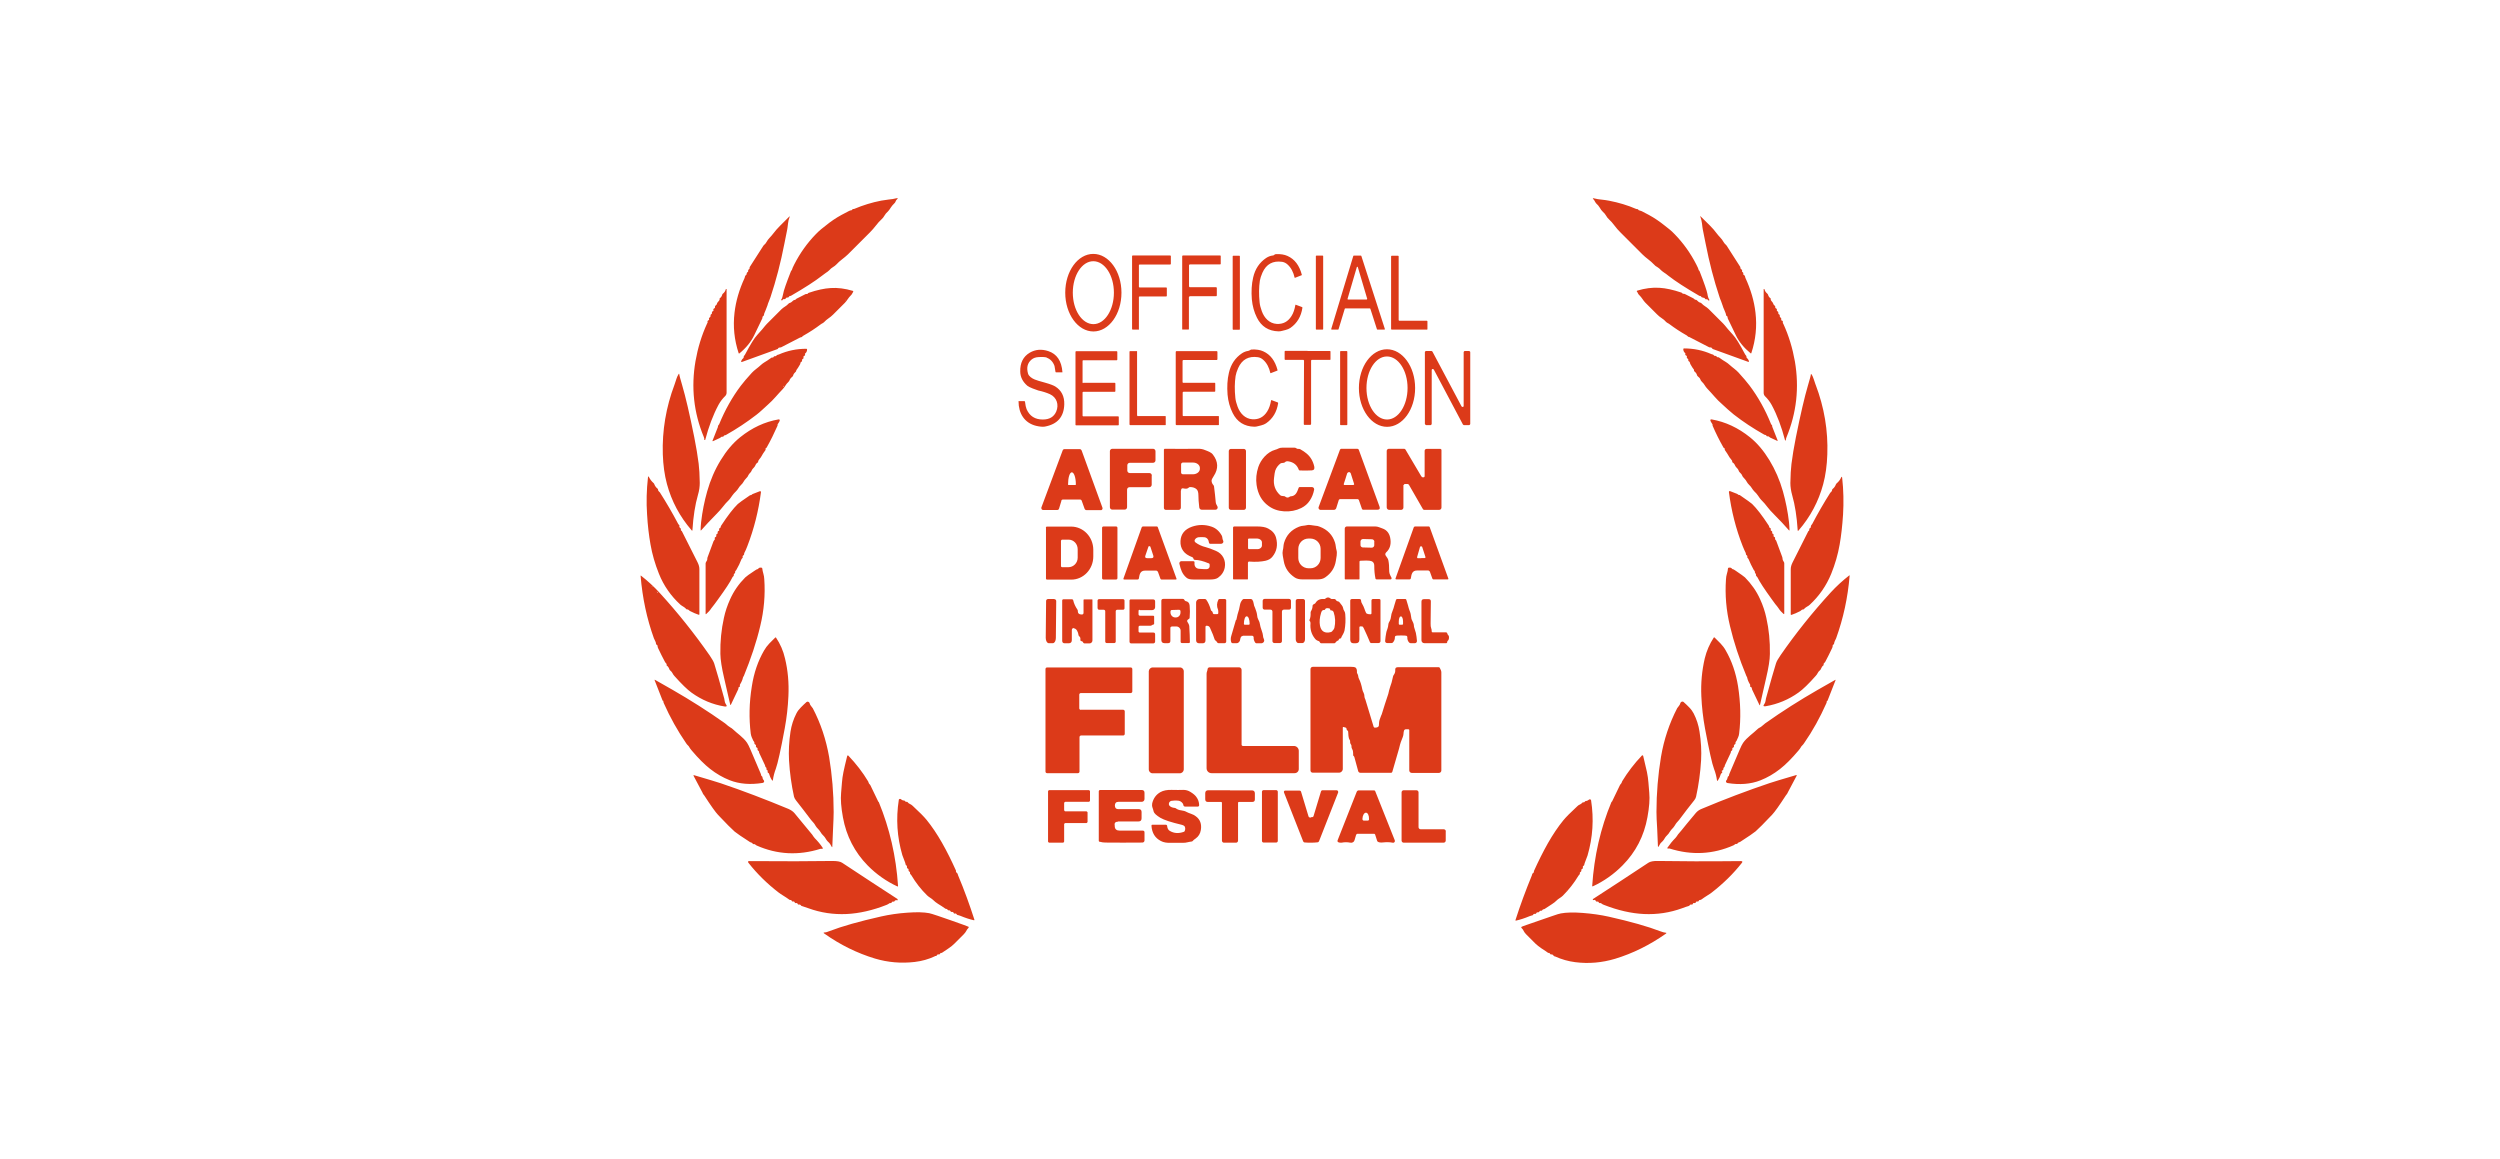 <?xml version="1.0" encoding="UTF-8"?>
<svg xmlns="http://www.w3.org/2000/svg" id="Layer_1" viewBox="0 0 205 95">
  <defs>
    <style>
      .cls-1 {
        fill: #dc3a19;
      }
    </style>
  </defs>
  <path class="cls-1" d="M64.44,24.45s-.01.02-.02.03c-.01.04-.06.06-.1.05-.07-.02-.13.01-.18.1,0,.01-.03.02-.04,0l-.05-.03s0,0,0-.01c.08-.11.13-.28.17-.5.03-.23.25-.86.65-1.88,0,0,.01-.02.03-.03.02-.01.03-.03.04-.06.01-.07.08-.22.19-.44.47-.92,1.06-1.75,1.77-2.48.15-.16.3-.29.44-.41.25-.2.38-.3.38-.3.4-.33.83-.62,1.29-.87.19-.1.39-.21.59-.31.09-.04.14-.07.17-.06.06,0,.1-.02.13-.08,0-.02.02-.03.04-.03.02,0,.03,0,.04,0,.05,0,.08-.01.09-.02.69-.29,1.42-.52,2.2-.67.22-.04.42-.07.61-.09.22-.02.43-.05.61-.1.15-.04.16,0,.05.1-.04.03-.08.1-.12.2-.02.04-.04.08-.08.11-.12.12-.22.23-.28.33-.09.15-.18.27-.25.34-.13.12-.22.22-.27.32-.07.13-.16.24-.27.34-.13.11-.28.28-.45.5-.14.18-.3.37-.48.55-.81.81-1.41,1.41-1.81,1.81-.28.28-.69.53-.94.82-.07.08-.18.16-.31.24-.09.05-.18.13-.28.24-.07.07-.17.15-.3.23-.01,0-.12.09-.31.23-.55.43-1.4.98-2.54,1.64-.02,0-.03.01-.05.01-.02,0-.03,0-.03,0-.03,0-.05.03-.08.07-.03.05-.08.07-.14.06-.04,0-.08.01-.1.04ZM71.59,18.64s0,0,.01,0h0s0-.01,0-.01c0,0,0,0-.01,0,0,0,0,0,0,0,0,0,0,.01,0,.01ZM139.65,24.4c-.06,0-.11-.01-.14-.06-.03-.04-.06-.07-.08-.07,0,0-.01,0-.03,0-.02,0-.04,0-.05-.01-1.14-.66-1.98-1.21-2.53-1.64-.19-.15-.29-.23-.31-.23-.13-.09-.23-.16-.3-.23-.1-.11-.2-.19-.28-.24-.13-.07-.24-.15-.31-.24-.26-.29-.67-.54-.94-.82-.4-.4-1-1-1.8-1.8-.18-.18-.34-.36-.48-.55-.17-.22-.31-.39-.44-.5-.11-.1-.2-.21-.27-.34-.05-.1-.14-.2-.27-.32-.08-.07-.16-.18-.25-.34-.06-.11-.16-.22-.28-.33-.03-.03-.06-.07-.08-.11-.05-.1-.09-.17-.12-.2-.12-.1-.1-.14.05-.1.19.05.39.08.61.1.19.02.4.05.61.09.77.15,1.51.37,2.2.67.01,0,.04.01.09.02,0,0,.01,0,.04,0,.02,0,.03.02.04.03.03.06.07.08.13.08.02,0,.08.02.17.06.2.1.39.2.59.31.46.25.88.54,1.29.87,0,0,.13.1.38.3.14.11.29.25.44.41.71.73,1.3,1.56,1.77,2.48.12.23.18.37.19.44,0,.02.02.04.04.06.01,0,.02.02.03.03.4,1.02.61,1.65.65,1.88.03.22.09.39.17.5,0,0,0,0,0,.01l-.05.03s-.03,0-.04,0c-.05-.08-.11-.12-.18-.1-.04.01-.08-.01-.1-.05,0,0,0-.02-.02-.03-.02-.03-.06-.05-.1-.04ZM61.23,22.46c-.01-.06.02-.12.1-.17.02-.01.03-.04.02-.06v-.04s0-.06.02-.07c.06-.03.1-.08.1-.15v-.06s1.12-1.75,1.12-1.75c0-.01.02-.03.04-.05.11-.09.18-.18.22-.26.14-.27.37-.44.55-.69.34-.46.73-.8,1.29-1.37.07-.07.09-.06.05.03-.06.14-.1.31-.12.5-.03.28-.06.45-.07.51-.08.38-.15.76-.23,1.15-.3,1.55-.68,3.01-1.14,4.39-.03.08-.07.19-.13.34-.05.11-.09.23-.12.34-.04.12-.09.25-.15.39-.1.21-.14.34-.14.4,0,.03-.02.06-.07.09-.03.01-.05.05-.05.11,0,.03,0,.06-.02.09-.11.23-.33.69-.66,1.37-.26.54-.66,1.03-1.21,1.48-.03.02-.05.02-.06-.02-.36-1.09-.47-2.19-.34-3.31.11-.96.39-1.91.83-2.86,0-.01.02-.06.03-.12.01-.05.04-.09.08-.11.04-.02.06-.05.04-.1ZM143.01,22.55s.07.06.08.11c.01.07.03.11.03.12.44.95.72,1.9.83,2.86.13,1.12.02,2.22-.34,3.31-.01.04-.03.04-.06.02-.55-.45-.95-.94-1.21-1.48-.33-.68-.55-1.13-.66-1.37-.01-.03-.02-.06-.02-.09,0-.06-.01-.09-.05-.11-.05-.02-.08-.05-.07-.09,0-.06-.05-.19-.14-.4-.06-.14-.12-.27-.15-.39-.04-.12-.08-.23-.12-.34-.06-.15-.11-.26-.13-.34-.46-1.38-.84-2.85-1.14-4.39-.08-.39-.15-.77-.23-1.15-.01-.06-.04-.23-.07-.51-.02-.19-.07-.36-.12-.5-.04-.1-.02-.11.05-.03.56.56.95.9,1.29,1.37.18.25.41.42.55.69.04.08.12.17.22.26.02.02.03.03.04.05l1.12,1.75v.06c.01.07.05.12.11.15.03.01.04.04.03.07v.04s-.01.05,0,.06c.08.05.12.11.1.17-.01.04,0,.08.04.1ZM89.66,27.18c-1.27,0-2.31-1.42-2.31-3.18h0c0-1.76,1.03-3.18,2.3-3.18h0c1.27,0,2.31,1.42,2.31,3.18h0c0,1.76-1.03,3.18-2.3,3.18h0ZM89.66,26.58c.93,0,1.68-1.16,1.68-2.58h0c0-1.43-.76-2.58-1.69-2.58h0c-.93,0-1.68,1.16-1.68,2.58h0c0,1.43.76,2.58,1.69,2.58h0ZM104.48,20.9c.06-.04.1-.06.14-.06.38-.02.7.03.96.15.58.26.97.77,1.17,1.54,0,.02,0,.03-.02.04l-.54.21s-.03,0-.03-.01c0,0,0,0,0,0-.1-.45-.29-.82-.58-1.08-.13-.12-.27-.19-.44-.22-.76-.11-1.3.18-1.62.89-.11.25-.18.47-.21.65-.08.54-.09,1.14-.02,1.8.02.2.08.44.18.71.2.55.61,1,1.22,1.04.52.03.92-.18,1.21-.64.16-.25.26-.56.32-.91,0-.02.02-.03.04-.02l.51.19s.03.03.03.05c-.11.73-.44,1.28-.99,1.66-.1.07-.24.13-.4.17-.05.01-.15.04-.28.07-.1.03-.19.04-.29.04-.82-.02-1.41-.4-1.77-1.12-.23-.46-.37-.96-.42-1.51-.05-.65-.02-1.24.11-1.79.16-.7.52-1.23,1.07-1.6.17-.11.35-.18.54-.2.04,0,.08-.02.11-.04ZM93.35,27.03h-.47s-.05-.02-.05-.05v-5.98s.02-.05.05-.05h3.08s.05.02.05.05v.64s-.02.05-.05.05h-2.52s-.05.02-.05.05v1.78s.02.05.05.05h2.19s.05.02.05.05h0v.64s-.02.05-.05.05h-2.19s-.05.02-.05.05v2.64s-.02.05-.05.05ZM97.56,24.3s-.07.02-.07.07v2.62s-.01.03-.03.03h-.5s-.02,0-.02-.02v-5.99s.02-.06.05-.06h3.07s.04.01.04.04v.65s-.02.04-.04.04h-2.49s-.07.02-.07.07v1.73s.02.07.07.07h2.15s.06.02.06.06v.62s-.02.06-.06.06h-2.15ZM101.12,20.97h.51s.04.02.04.04v5.99s-.02.04-.04.04h-.51s-.04-.02-.04-.04v-5.99s.02-.04.04-.04ZM107.94,20.96h.52s.04.02.04.04v5.99s-.02.04-.04.04h-.52s-.04-.02-.04-.04v-5.99s.02-.04.04-.04ZM109.16,26.98l1.81-5.99s.02-.03.04-.03h.58s.03.01.04.03l1.93,5.99s0,.04-.03.05c0,0,0,0-.01,0h-.57s-.03-.01-.04-.03l-.54-1.68s-.02-.03-.04-.03h-2.02s-.03.01-.04.03l-.51,1.68s-.02.03-.04.03h-.52s-.04-.02-.04-.04c0,0,0,0,0-.01ZM110.5,24.51s0,.05.03.05c0,0,0,0,.01,0h1.53s.04-.02.04-.05c0,0,0,0,0-.01l-.77-2.6s-.03-.03-.05-.03c-.01,0-.02.01-.03.03l-.76,2.6ZM117,27.03h-2.88s-.05-.02-.05-.05h0v-5.96s.02-.05.05-.05h.52s.05.02.05.05h0v5.23s.02.05.05.05h2.26s.05.02.05.05h0v.64s-.02.05-.05.05h0ZM65.64,27.66l-1.59.82s-.07.02-.13.02c-.05,0-.08.02-.1.05-.02.04-.04.07-.08.08l-2.87,1.04c-.1.03-.12,0-.08-.09.04-.09.09-.16.15-.2.03-.02.05-.06.04-.09,0-.05.01-.09.05-.13.02-.02.04-.05.06-.08.44-.83.77-1.37,1.01-1.62.17-.18.3-.33.4-.45.2-.25.33-.4.39-.46.39-.4.79-.8,1.19-1.19.18-.18.41-.26.58-.46.03-.03.06-.05.1-.06.09-.02.18-.09.28-.19.03-.03.07-.05.11-.05.05,0,.09-.02.11-.06,0-.02.05-.04.12-.08.17-.09.4-.2.67-.34.03-.01.06-.02.09-.01.05,0,.08,0,.1-.04.02-.03.04-.05.08-.06.67-.23,1.27-.36,1.79-.39.58-.04,1.19.04,1.82.23.04.01.05.04.03.08-.05.08-.08.13-.09.16-.01.03-.05.08-.11.14-.19.18-.31.43-.48.6-.33.34-.65.66-.96.96-.13.13-.26.23-.39.32-.12.08-.25.19-.37.32-.03.03-.06.05-.1.07-.05.02-.11.06-.18.11-.41.31-.88.62-1.41.92-.04.02-.07.05-.09.08-.03.03-.06.05-.09.04,0,0-.02,0-.06.03ZM69.33,24.59s-.02.02,0,.03c0,0,.02,0,.02-.01,0,0,0,0,0,0,0,0,0-.01,0-.02,0-.02,0-.02-.01,0,0,0,0,0,0,0ZM138.5,27.63s-.06,0-.09-.04c-.03-.03-.06-.06-.09-.08-.53-.3-1-.61-1.41-.92-.07-.05-.13-.09-.18-.11-.04-.02-.07-.04-.1-.07-.12-.14-.24-.24-.37-.32-.13-.08-.26-.19-.39-.32-.31-.3-.63-.63-.96-.96-.17-.17-.28-.41-.48-.6-.06-.06-.1-.11-.11-.14,0-.03-.04-.08-.09-.16-.03-.04-.02-.06.03-.08.63-.19,1.24-.27,1.82-.23.52.03,1.11.16,1.79.39.03.01.06.03.08.06.02.03.05.04.1.04.03,0,.06,0,.09.01.27.14.5.25.67.34.07.04.11.06.12.08.03.04.07.07.11.06.04,0,.08.01.11.05.1.11.19.17.28.19.04,0,.07.03.1.06.18.2.4.28.58.46.4.39.8.79,1.19,1.19.06.06.19.21.39.46.1.12.24.27.4.45.24.25.57.79,1.01,1.62.02.03.04.06.06.08.04.04.06.08.05.13,0,.04.01.07.04.09.06.05.11.11.15.21.04.09.02.12-.08.09l-2.87-1.04s-.06-.04-.08-.08c-.02-.04-.05-.05-.1-.05-.06,0-.1,0-.13-.02l-1.59-.82s-.06-.03-.06-.03ZM58.14,26.18c-.02-.07,0-.12.08-.17.03-.02.05-.05.04-.1,0-.07.01-.12.07-.15.04-.02.06-.05.05-.1-.01-.07.01-.12.08-.14.04-.02.06-.05.04-.1-.02-.06,0-.11.08-.14.04-.02.06-.05.05-.1-.01-.06.01-.11.08-.15.04-.03.06-.06.07-.1.02-.09.08-.17.17-.26.05-.05.07-.1.05-.14,0-.02,0-.05.02-.07.1-.07.17-.17.2-.29.01-.04.03-.08.07-.1.12-.1.19-.21.22-.34,0-.01.01-.03.03-.03.01,0,.03,0,.04,0,0,0,0,0,0,.01v8.49c0,.1-.04.2-.11.27-.22.21-.4.45-.55.72-.45.84-.81,1.8-1.09,2.87,0,.01-.01.02-.02.02h-.04s-.03-.01-.02-.03c.01-.05,0-.12-.04-.22-.83-2-1.05-4.08-.68-6.22.19-1.08.5-2.1.94-3.06.01-.03.02-.04.02-.04.03-.02.04-.06.03-.09-.02-.07,0-.12.08-.16.04-.02.06-.05.04-.09ZM146.11,26.28c.08.03.1.08.08.16,0,.03,0,.06.03.09,0,0,0,.02.02.04.44.96.75,1.98.94,3.06.37,2.15.14,4.23-.69,6.23-.04.1-.06.18-.04.22,0,.02,0,.03-.02.03h-.04s-.02,0-.02-.02c-.28-1.08-.64-2.04-1.09-2.88-.15-.27-.33-.51-.55-.72-.07-.07-.11-.17-.11-.27v-8.51s0,0,0-.01c.01,0,.03,0,.04,0,.02,0,.03.02.03.03.03.13.1.24.22.34.03.03.06.06.07.1.03.12.1.22.2.29.02.02.03.04.02.07-.01.04,0,.09.05.14.09.1.15.18.17.26,0,.04.03.07.07.1.06.04.09.09.08.15,0,.04,0,.08.05.1.07.03.1.08.08.14-.01.05,0,.08.04.1.06.03.09.07.08.15,0,.04,0,.08.05.1.06.03.08.08.07.15,0,.04,0,.07.04.1.07.05.1.11.08.17-.01.05,0,.08.04.1ZM65.28,30.39s0,.03,0,.04c0,.02-.01.04-.03.05-.11.1-.18.19-.21.3,0,.04-.03.08-.06.1-.11.09-.17.16-.2.22-.04.11-.09.19-.15.24-.18.15-.26.38-.43.55-.43.44-.78.9-1.22,1.28-.11.09-.27.24-.47.43-.18.17-.34.3-.48.41-.79.61-1.62,1.16-2.49,1.65-.03.02-.06.03-.09.03-.05,0-.09.03-.11.07-.01.04-.05.06-.09.05-.06-.01-.1,0-.13.04-.02.02-.04.04-.08.06l-.56.26c-.05.02-.07,0-.05-.04l.44-1.12s0-.02,0-.02c0-.05,0-.08.04-.12.02-.02.04-.05.06-.08.48-1.17,1.07-2.22,1.77-3.15.21-.28.51-.63.91-1.07.2-.22.49-.4.72-.62.1-.09.2-.17.3-.23.14-.08.34-.21.59-.39.03-.02.05-.02.08-.01.01,0,.03,0,.04,0,.01,0,.02-.01.03-.02.04-.07.1-.11.16-.09.04,0,.07-.01.09-.04.02-.03.05-.06.09-.07.07-.02.11-.03.11-.03.7-.31,1.45-.47,2.26-.47.04,0,.06.02.06.06,0,.14-.06.25-.16.33-.02.02-.03.04-.01.06,0,.01.01.03.01.04,0,.04-.01.06-.05.08-.08.03-.11.09-.08.15.01.04,0,.08-.04.1-.07.03-.1.09-.08.15,0,.05,0,.08-.05.09s-.07.05-.08.1c-.01.06-.03.1-.03.11-.13.23-.23.38-.28.44-.03.03-.04.07-.04.11ZM64.23,31.68s0,.02,0,.02c0,0,.02,0,.03,0,.01,0,.01-.01.01-.04,0-.03-.02-.03-.04,0ZM138.88,30.28c-.05-.06-.15-.2-.28-.44,0-.01-.02-.05-.03-.11-.01-.05-.04-.08-.08-.1-.04-.02-.06-.05-.05-.09.01-.07-.01-.12-.08-.15-.04-.02-.05-.05-.04-.1.02-.07,0-.12-.08-.15-.03-.01-.05-.04-.05-.08,0-.01,0-.03.01-.04.01-.02,0-.05-.01-.06-.1-.08-.16-.19-.16-.33,0-.04.02-.06.06-.06.81,0,1.56.16,2.25.47,0,0,.04.01.11.03.04.01.07.04.09.07.02.03.06.05.09.04.06-.01.12.02.16.09,0,.01.02.02.03.02.01,0,.03,0,.04,0,.03,0,.06,0,.08.01.25.18.45.31.59.39.1.06.2.14.3.23.24.22.52.4.72.62.4.44.7.79.91,1.07.7.93,1.29,1.98,1.76,3.15.01.03.03.06.06.08.03.03.05.07.04.12,0,0,0,.02,0,.02l.44,1.12c.02.05,0,.07-.05.04l-.56-.26s-.06-.04-.08-.06c-.03-.04-.07-.05-.13-.04-.04,0-.08-.01-.09-.05-.02-.04-.05-.07-.11-.07-.03,0-.06-.01-.09-.03-.87-.49-1.71-1.04-2.49-1.65-.14-.11-.3-.25-.48-.41-.2-.19-.36-.33-.47-.43-.45-.38-.79-.84-1.22-1.28-.17-.17-.25-.4-.43-.55-.06-.05-.11-.13-.15-.24-.02-.06-.09-.13-.2-.22-.03-.03-.05-.06-.06-.1-.02-.1-.09-.2-.21-.3-.02-.01-.03-.03-.03-.05,0,0,0-.02,0-.04,0-.04-.02-.08-.04-.11ZM85.84,29.32c-.12-.04-.34-.06-.66-.04-.25.01-.45.08-.6.21-.33.28-.42.66-.28,1.15.06.21.32.39.55.48.15.06.43.15.85.26.43.12.7.23.83.31.51.32.76.81.74,1.47-.03,1.02-.56,1.63-1.59,1.82-.17.03-.41.01-.71-.06-.96-.23-1.45-1.02-1.45-2.01,0-.02,0-.02.02-.02h.46s.05.02.05.05c.03.28.08.48.13.61.25.57.69.85,1.33.85.55,0,.91-.22,1.1-.65.24-.56.05-1.17-.52-1.43-.27-.12-.58-.22-.95-.3-.05-.01-.2-.07-.47-.17-.2-.08-.34-.15-.43-.22-.38-.33-.57-.71-.58-1.15-.02-.72.24-1.24.78-1.56.46-.27.97-.31,1.52-.13.7.23,1.09.8,1.16,1.72,0,.02,0,.02-.02.02h-.51s-.04-.01-.04-.04c-.04-.28-.07-.44-.08-.48-.12-.34-.34-.57-.64-.68ZM102.38,28.76s.08-.02.11-.04c.06-.04.1-.06.14-.06.38-.02.7.03.96.15.58.26.97.77,1.17,1.54,0,.02,0,.03-.02.04l-.54.21s-.03,0-.03-.01c0,0,0,0,0,0-.1-.45-.29-.82-.58-1.08-.13-.12-.27-.19-.44-.22-.76-.11-1.3.18-1.62.89-.11.25-.18.47-.21.65-.08.54-.09,1.14-.02,1.8.02.2.08.44.18.71.2.55.61,1,1.22,1.04.52.03.92-.18,1.21-.64.16-.25.26-.56.32-.91,0-.02.02-.03.04-.02l.51.19s.03.03.03.05c-.11.73-.44,1.28-.99,1.66-.1.07-.24.13-.4.17-.05.01-.15.04-.28.07-.1.03-.19.04-.29.04-.82-.02-1.41-.4-1.77-1.12-.23-.46-.37-.96-.42-1.51-.05-.65-.02-1.24.11-1.79.16-.7.52-1.23,1.07-1.6.17-.11.35-.18.54-.2ZM113.74,35c-1.27,0-2.31-1.42-2.31-3.18,0-1.76,1.03-3.18,2.3-3.18h0c1.27,0,2.31,1.42,2.31,3.18h0c0,1.76-1.03,3.18-2.3,3.18h0ZM113.74,34.4c.93,0,1.68-1.16,1.68-2.59h0c0-1.43-.76-2.58-1.69-2.58h0c-.93,0-1.68,1.16-1.68,2.59h0c0,1.43.76,2.58,1.69,2.58h0ZM88.82,31.39h2.59s.05.02.05.05h0v.64s-.02.05-.05.05h-2.59s-.05.02-.05.05h0v1.91s.02.05.05.05h2.87s.05.02.05.05h0v.64s-.02.05-.05.05h-3.45s-.05-.02-.05-.05v-5.98s.02-.05.05-.05h3.33s.05.02.05.05v.64s-.02.05-.05.05h-2.75s-.05.02-.05.05v1.78s.02.05.05.05ZM93.32,34.12h2.24s.03.01.03.03v.68s0,.03-.02.03h-2.9s-.05-.03-.05-.05c0,0,0,0,0,0v-5.98s.02-.04.04-.04h.56s.02,0,.02.01v5.23c0,.06.03.1.1.1ZM97.04,29.52s-.07.02-.07.07v1.75s.02.05.05.05h2.59s.04.01.04.04v.65s-.02.04-.04.04h-2.56s-.07.02-.07.07v1.88s.02.05.05.05h2.89s.03,0,.03.03v.68s0,.03-.03.03h-3.45s-.06-.02-.06-.06v-5.95s.03-.06.06-.06h3.3s.06.02.06.06v.61s-.02.06-.06.06h-2.71ZM107.22,28.78c.78,0,1.39,0,1.83,0,.03,0,.05.02.05.05v.64s-.01.04-.04.04h-1.49s-.06.02-.06.06v5.2s-.02.06-.06.07c-.02,0-.1,0-.24,0-.14,0-.22,0-.24,0-.04,0-.06-.03-.06-.07l.02-5.2s-.02-.06-.06-.06h-1.49s-.04-.02-.04-.05v-.64s.02-.05.05-.05c.44,0,1.05,0,1.83,0ZM109.93,28.79h.51s.04.02.04.04v5.99s-.02.04-.04.04h-.51s-.04-.02-.04-.04v-5.99s.02-.04.04-.04ZM116.84,34.77v-5.9s.04-.09.09-.09h.45s.06.02.08.05l2.39,4.5s.08.06.12.04c.03-.02.05-.05.05-.08v-4.42s.04-.09.09-.09h.36s.09.04.09.09h0v5.9s-.04.09-.09.09h-.43s-.06-.02-.08-.05l-2.39-4.51s-.08-.06-.12-.04c-.03.02-.05.05-.05.08v4.43s-.04.09-.09.09h-.37s-.09-.04-.09-.09h0ZM55.45,31.11c.06-.18.12-.32.2-.44.03-.04.04-.04.05.01,0,.08.09.39.25.95.26.88.59,2.28.98,4.22.16.81.28,1.53.36,2.17.05.4.08.92.09,1.57,0,.3-.04.64-.15,1-.23.8-.38,1.75-.45,2.87,0,.07-.03.07-.07.02-.97-1.12-1.64-2.38-2.02-3.79-.2-.74-.31-1.55-.34-2.44-.06-1.94.26-3.85.96-5.71,0-.01.05-.15.14-.42ZM148.88,31.54c.71,1.87,1.03,3.77.96,5.72-.03.89-.14,1.71-.34,2.45-.38,1.41-1.05,2.67-2.02,3.79-.04.05-.07.04-.07-.02-.07-1.11-.22-2.07-.45-2.87-.1-.36-.15-.69-.15-1,.01-.65.04-1.17.09-1.57.08-.64.2-1.37.36-2.17.39-1.94.72-3.34.98-4.22.16-.55.25-.87.25-.95,0-.05.02-.05.05-.01.08.11.14.26.2.44.09.27.13.41.14.42ZM62.78,36.83s0,.02,0,.03c0,0,0,.02,0,.03-.14.19-.28.4-.39.61-.01.02-.06.08-.14.18-.06.08-.09.14-.08.18,0,.02,0,.05-.03.06-.1.06-.16.14-.2.24-.06.17-.25.27-.29.4-.03.09-.09.18-.2.28-.03.03-.05.06-.07.1-.04.11-.11.21-.21.3-.18.17-.22.37-.4.52-.18.16-.25.38-.43.54-.11.1-.2.21-.29.33-.13.19-.22.31-.26.35-.2.19-.38.4-.55.62-.11.15-.3.35-.55.61-.45.46-.85.88-1.19,1.27-.04.04-.05.03-.05-.02,0-.19.02-.41.04-.63.1-.88.27-1.73.5-2.54.26-.92.63-1.78,1.11-2.56.47-.77,1-1.4,1.6-1.88.96-.77,2-1.26,3.14-1.46.07-.01.1.02.1.09,0,.04-.06.15-.17.31-.01.02-.01.03-.01.05,0,0,0,.02,0,.03,0,0,0,.02,0,.03-.27.61-.56,1.21-.89,1.79-.01.02-.02.03-.03.04-.01,0-.03.02-.04.02-.02.01-.03.04-.03.08ZM141.39,36.75s-.03-.01-.04-.02c0,0-.02-.02-.03-.04-.33-.58-.63-1.18-.89-1.79,0,0,0-.02,0-.03,0-.01,0-.02,0-.03,0-.02,0-.04-.01-.05-.11-.16-.16-.26-.17-.31,0-.07.02-.1.1-.09,1.14.2,2.18.69,3.14,1.46.6.48,1.13,1.11,1.6,1.88.48.79.85,1.64,1.11,2.56.23.82.4,1.67.5,2.54.02.23.04.44.04.63,0,.05-.02.06-.05.02-.34-.39-.73-.81-1.19-1.27-.25-.25-.44-.46-.55-.61-.16-.22-.35-.43-.54-.62-.04-.04-.13-.15-.26-.35-.08-.12-.18-.23-.29-.33-.18-.17-.24-.38-.43-.54-.18-.16-.22-.36-.39-.52-.1-.09-.17-.19-.21-.3-.01-.04-.04-.07-.07-.1-.11-.1-.18-.19-.2-.28-.04-.14-.23-.23-.29-.4-.04-.1-.1-.18-.2-.24-.02-.01-.03-.04-.03-.06.01-.05-.01-.11-.08-.18-.08-.09-.12-.15-.14-.18-.12-.21-.25-.42-.39-.61,0,0,0-.02,0-.03,0-.02,0-.03,0-.03,0-.04,0-.07-.03-.08ZM105.49,40.79c.11.02.19,0,.25-.05.03-.03.07-.04.11-.04.39-.03.51-.33.64-.7.01-.04.04-.06.08-.06h1.01c.1,0,.18.08.18.18,0,.01,0,.02,0,.03-.06.33-.18.63-.36.9-.17.26-.4.46-.7.61-.43.21-.9.3-1.4.27-.5-.03-.93-.18-1.29-.45-.54-.39-.86-.96-.97-1.71-.07-.49-.02-.98.14-1.47.2-.6.73-1.24,1.39-1.42.09-.02.18-.06.28-.11.08-.04.18-.06.29-.06.39,0,.73,0,1.02,0,.04,0,.08.01.12.04.06.05.13.07.21.06.04,0,.08,0,.12.02.23.13.4.25.52.35.33.27.54.63.64,1.08.04.19-.02.29-.19.31-.15.01-.48.02-.99.01-.04,0-.07-.02-.09-.06-.14-.39-.42-.62-.85-.69-.12-.02-.22,0-.28.07-.03.03-.06.04-.11.05-.14.01-.22.03-.24.04-.21.15-.36.35-.45.6-.03.1-.07.3-.1.61-.07.57.1,1.03.49,1.39.07.07.17.09.29.09.04,0,.08,0,.12.03.02.01.04.03.06.04.03.02.05.03.07.03ZM87.04,41.05l-.2.66c-.02.07-.08.11-.15.11h-1.15c-.09,0-.15-.07-.15-.15,0-.02,0-.04,0-.05l1.75-4.69c.02-.06.08-.1.14-.1h1.26c.07,0,.12.04.15.1l1.71,4.7c.03.08-.01.17-.09.2-.02,0-.03,0-.05,0h-1.17c-.07,0-.12-.04-.15-.1l-.24-.67c-.02-.06-.08-.1-.15-.1h-1.38c-.07,0-.13.04-.15.11ZM87.62,39.77h.57s.03-.02.03-.04v-.02c0-.54-.15-.98-.33-.98,0,0,0,0,0,0h0c-.18,0-.31.45-.31.99v.02s.02.03.03.03ZM94.44,39.02v.73c0,.11-.09.2-.2.2h-1.62c-.11,0-.2.09-.2.2v1.44c0,.11-.09.2-.2.2h-1.01c-.11,0-.2-.09-.2-.2h0v-4.59c0-.11.09-.2.2-.2h3.34c.11,0,.2.09.2.2v.75c0,.11-.09.2-.2.2h-1.91c-.11,0-.2.09-.2.2h0v.44c0,.11.09.2.2.2h1.61c.11,0,.2.09.2.2h0ZM96.83,40.23v1.4c0,.1-.08.18-.18.18h-1.05c-.09,0-.16-.07-.16-.16h0v-4.78s.03-.07.07-.07c0,0,0,0,0,0,.91.01,1.83.01,2.77,0,.18,0,.36.03.54.11.25.1.49.17.64.37.44.57.46,1.16.07,1.75-.12.18-.18.31-.18.38,0,.14.05.26.15.37.03.03.04.07.05.11.06.48.11.91.14,1.29.01.15.09.24.14.35.05.09,0,.21-.08.25-.03.01-.06.02-.08.02h-1.12c-.11,0-.2-.08-.21-.19-.05-.41-.07-.74-.07-.99,0-.24-.05-.4-.14-.49-.13-.13-.32-.19-.55-.19-.04,0-.08.02-.11.05-.09.09-.23.11-.42.06-.14-.03-.2.02-.2.16ZM96.85,38.08v.67c0,.08.07.14.15.14h.85c.3-.01.55-.21.54-.46v-.06c0-.24-.25-.44-.55-.44,0,0,0,0,0,0h-.85c-.08,0-.14.07-.14.15,0,0,0,0,0,0ZM100.94,36.81h1.05c.1,0,.18.08.18.18v4.64c0,.1-.08.18-.18.18h-1.05c-.1,0-.18-.08-.18-.18v-4.64c0-.1.08-.18.18-.18ZM111.42,40.99s-.05-.06-.08-.06h-1.47s-.08.03-.09.07l-.21.67c-.03.09-.11.14-.2.14h-1.1c-.08-.01-.15-.08-.15-.16,0-.02,0-.03,0-.05l1.76-4.73s.05-.07.1-.07h1.32c.05,0,.1.03.12.08l1.7,4.66c.06.17,0,.26-.19.26h-1.15s-.09-.02-.1-.07l-.26-.75ZM110.36,39.16c-.04.13-.1.3-.17.52-.01.04,0,.08.04.09,0,0,.02,0,.02,0h.73s.06-.03.06-.06c0,0,0-.01,0-.02l-.28-.88s-.05-.08-.09-.09c-.07-.02-.14,0-.2.09,0,0-.04.12-.11.34ZM115.08,39.77v1.85c0,.11-.09.19-.19.19h-.97c-.12,0-.21-.09-.21-.21v-4.62c0-.1.08-.18.18-.18h1.26s.07.02.09.05c.34.58.77,1.3,1.29,2.18.04.06.07.1.12.11.04.01.08,0,.12-.01.03-.02.05-.05.05-.08v-2.08c0-.09.07-.16.16-.16h1.14s.08.04.08.08h0v4.73c0,.11-.09.19-.19.19h-1.23s-.08-.02-.1-.06l-1.15-2s-.06-.06-.1-.06h-.24s-.07.02-.07.07ZM55.75,43.28c.07.03.09.08.08.16,0,.03,0,.06.03.07l.04.03s0,0,.01.01c.43.84.86,1.7,1.29,2.56.1.2.15.38.15.56,0,1.08,0,2.31,0,3.7,0,.04-.02.05-.06.04-.21-.07-.45-.17-.72-.31,0,0-.04-.03-.11-.09-.04-.03-.07-.04-.11-.04-.03,0-.07,0-.09-.04-.05-.06-.12-.12-.22-.18-.1-.06-.18-.11-.24-.16-.79-.72-1.38-1.57-1.77-2.55-.32-.8-.55-1.59-.69-2.4-.13-.73-.23-1.56-.28-2.46-.07-1.01-.04-2.01.07-3.01.01-.13.05-.14.1-.02.08.16.2.32.36.46.03.02.05.06.06.09.06.15.14.27.26.36.03.03.05.06.05.1,0,.05.02.09.06.13.05.05.08.08.09.09.53.83,1.03,1.69,1.49,2.56.02.04.04.07.07.09.05.04.06.08.04.13-.02.05,0,.08.04.1ZM148.49,43.19s0-.08.04-.13c.03-.03.05-.06.07-.09.46-.87.95-1.73,1.48-2.56,0-.01.04-.04.09-.09.04-.04.05-.08.06-.13,0-.04.02-.08.05-.1.12-.09.2-.21.26-.36.01-.03.04-.06.06-.09.17-.14.29-.3.36-.46.05-.12.09-.11.1.02.11.99.13,2,.07,3-.06.91-.15,1.73-.28,2.46-.14.8-.37,1.6-.69,2.39-.4.98-.99,1.83-1.77,2.55-.05.05-.13.1-.24.16-.1.06-.17.12-.22.18-.02.03-.05.04-.09.04-.04,0-.07,0-.11.04-.07.05-.1.08-.11.09-.27.14-.51.24-.72.31-.04.01-.06,0-.06-.04,0-1.39,0-2.62,0-3.7,0-.18.05-.36.15-.56.43-.86.86-1.71,1.29-2.56,0,0,0,0,.01-.01l.04-.03s.04-.04.03-.07c-.01-.08.02-.13.08-.16.04-.02.06-.05.04-.1ZM60.18,47.12c0,.07-.02.12-.07.16-.02.01-.04.03-.05.06-.18.38-.58.98-1.19,1.82-.15.21-.24.33-.27.37-.12.15-.21.26-.28.36-.1.16-.24.31-.4.45-.04.04-.06.03-.06-.03v-4.11s.01-.09.04-.12c.07-.09.1-.17.1-.26,0-.04,0-.08.02-.12l.49-1.32s.03-.06.06-.09c.05-.04.06-.08.04-.15-.01-.04,0-.07.04-.09l.04-.02s.06-.05.05-.09c-.02-.09,0-.14.07-.17.04-.01.05-.05.04-.09-.02-.07.01-.12.1-.16.03-.01.04-.04.03-.07l-.02-.04s0-.07.03-.08c.07-.03.11-.08.11-.13,0-.03.01-.06.03-.09.54-.83,1-1.42,1.37-1.78.09-.08.41-.32.99-.71.02-.01.04-.02.06-.02.04,0,.07-.01.1-.04.02-.02.04-.04.07-.05l.59-.23s.07,0,.09.04c0,.01,0,.02,0,.03-.2,1.54-.57,3.02-1.12,4.44-.09.24-.17.41-.23.52-.02.03-.03.06-.03.1,0,.07-.03.12-.08.14-.04.02-.06.06-.04.1.02.05,0,.1-.04.13-.03.03-.06.06-.07.1-.1.27-.24.56-.42.87,0,.01-.03.03-.06.07-.03.03-.04.07-.03.12,0,.03,0,.06-.04.08l-.03.02s-.05.05-.05.09ZM143.97,47.03l-.03-.02s-.04-.04-.04-.08c0-.05,0-.09-.03-.12-.03-.03-.05-.06-.06-.07-.17-.31-.31-.6-.42-.87-.01-.04-.04-.07-.07-.1-.04-.03-.05-.08-.04-.13.01-.04,0-.08-.04-.1-.05-.02-.08-.07-.08-.14,0-.04-.01-.07-.03-.1-.06-.11-.13-.28-.23-.52-.56-1.42-.93-2.9-1.13-4.44,0-.04.02-.07.06-.07.01,0,.02,0,.03,0l.59.23s.05.03.07.05c.02.03.06.04.1.04.02,0,.05,0,.06.02.57.39.9.63.99.71.37.36.83.95,1.37,1.78.02.03.03.06.03.09,0,.05.04.09.11.13.03.01.04.05.03.08l-.02.04s0,.05.03.07c.09.04.12.09.1.16-.01.04,0,.08.04.09.07.03.09.08.07.17,0,.04.01.08.05.09l.04.02s.05.05.04.09c-.02.06,0,.11.04.15.03.02.05.05.06.09l.49,1.32s.02.08.02.12c0,.09.04.17.1.26.03.04.04.08.04.12v4.12c0,.05-.02.06-.06.03-.16-.14-.3-.29-.4-.45-.06-.09-.15-.21-.28-.36-.03-.04-.12-.16-.27-.37-.61-.84-1.01-1.45-1.19-1.82-.01-.02-.03-.04-.05-.06-.05-.04-.08-.09-.07-.16,0-.04-.01-.07-.05-.09ZM99.1,46.19c-.43-.18-.8-.28-1.13-.28-.04,0-.08-.03-.1-.07l-.02-.07s-.04-.07-.08-.08c-.34-.13-.6-.3-.75-.52-.16-.22-.24-.49-.22-.81.03-.57.35-.96.94-1.17.52-.18,1.05-.19,1.59-.01.37.12.65.37.86.75.06.11.03.26.1.38.05.09.03.2-.06.25-.03.02-.06.03-.1.03h-.91s-.08-.03-.08-.07c-.03-.25-.15-.46-.42-.47-.3,0-.58-.06-.74.2-.05.08-.02.18.05.23.24.18.52.31.85.39.2.05.47.15.82.3.57.24.84.79.73,1.37-.07.35-.26.63-.56.84-.13.09-.34.14-.62.14-.87,0-1.34,0-1.4,0-.25,0-.44-.04-.56-.15-.17-.14-.29-.31-.38-.5-.08-.17-.14-.38-.2-.64-.02-.09.04-.19.13-.21.01,0,.02,0,.04,0h.96c.09,0,.12.04.11.13-.03.24.08.46.35.49.35.03.57.04.65.03.19-.02.27-.15.24-.38,0-.05-.03-.08-.07-.1ZM107.37,43.05c.18,0,.31.05.49.06.12,0,.24.03.36.08.63.24,1.05.67,1.25,1.3.07.21.06.42.12.61.04.13.04.28.02.45-.02.14-.05.29-.07.44-.09.57-.38,1.02-.88,1.36-.16.11-.36.16-.6.16-.42,0-.63,0-.64,0s-.22,0-.64,0c-.24,0-.44-.05-.6-.15-.5-.33-.81-.77-.91-1.34-.03-.15-.05-.3-.08-.44-.03-.17-.03-.32,0-.45.06-.2.04-.4.1-.61.19-.64.6-1.08,1.23-1.33.12-.05.24-.07.35-.08.18-.01.32-.07.49-.07ZM108.29,45c0-.47-.38-.84-.85-.84h-.14c-.47,0-.84.38-.84.85h0s0,.75,0,.75c0,.47.38.84.85.84h.14c.47,0,.84-.38.84-.85h0s0-.75,0-.75ZM85.76,43.27c0-.05.04-.09.09-.09h1.98c1,0,1.81.84,1.82,1.89v.56c0,1.05-.81,1.9-1.81,1.9h-1.98c-.05,0-.09-.04-.09-.09h0s0-4.16,0-4.16ZM87,44.35v2.05c-.01.06.04.11.1.11h.51c.42,0,.76-.35.76-.78,0,0,0,0,0,0v-.69c0-.44-.33-.79-.75-.79h-.51c-.06,0-.11.05-.11.11h0ZM90.48,43.17h1.04c.06,0,.11.05.11.11v4.13c0,.06-.05.11-.11.11h-1.04c-.06,0-.11-.05-.11-.11v-4.13c0-.06.05-.11.11-.11ZM94.92,46.86s-.06-.07-.1-.07c-.31,0-.62,0-.93,0-.41,0-.45.34-.5.63-.01.07-.05.1-.12.1h-1.07c-.07,0-.1-.03-.07-.1l1.49-4.18s.05-.07.1-.07h1.15s.05.02.06.04l1.54,4.23c.02.05,0,.08-.05.08h-1.19s-.06-.02-.07-.05l-.22-.61ZM94.24,45.77c.07,0,.12,0,.17,0,.15,0,.2-.07.16-.21l-.24-.73s-.02-.03-.04-.04c-.01,0-.03,0-.04,0-.01,0-.03,0-.04,0-.02,0-.03.02-.04.04l-.25.73c-.05.14,0,.21.15.21h.17ZM102.45,46.04c-.06,0-.11.04-.12.1,0,0,0,0,0,0v1.34s0,.03-.02.03h-1.16s-.04-.02-.04-.03h0v-4.21c0-.05.04-.1.1-.1.58,0,1.21,0,1.88,0,.38,0,.68.05.9.17.34.18.55.42.64.73.17.61.07,1.14-.3,1.59-.13.16-.31.26-.55.32-.36.08-.8.11-1.33.07ZM102.34,44.23v.72s.02.08.06.08c0,0,0,0,0,0h.69c.21.01.39-.13.39-.3v-.25c0-.17-.17-.31-.38-.32,0,0,0,0,0,0h-.69s-.08.02-.08.07ZM111.57,45.98c-.06,0-.09.03-.09.09v1.41s-.01.03-.03.03h-1.14s-.04-.01-.04-.04v-4.13c0-.09.08-.17.17-.17,1.33,0,2.11,0,2.34,0,.22,0,.4.11.57.16.39.13.62.44.67.92.05.44-.07.79-.36,1.05-.07.07-.09.18-.03.26.09.15.19.23.22.41.05.25.06.5.06.75,0,.13.01.24.04.33.04.11.09.21.15.32.03.04.01.1-.03.13-.01,0-.03.01-.05.01h-1.15s-.07-.02-.08-.06c-.07-.34-.1-.69-.1-1.05,0-.27-.14-.39-.38-.42-.13-.02-.37-.02-.74,0ZM112.7,44.43c0-.11-.08-.2-.19-.21h0l-.74-.02c-.11,0-.2.08-.21.19v.29c-.01.11.07.2.18.21h0l.74.02c.11,0,.2-.08.21-.19v-.29ZM117.22,46.85s-.06-.07-.1-.07c-.31,0-.62,0-.93,0-.41,0-.45.34-.5.63-.01.07-.05.1-.12.1h-1.06c-.07,0-.1-.04-.07-.1l1.49-4.17s.05-.07.1-.07h1.14s.05.02.06.04l1.53,4.22c.02.05,0,.08-.05.08h-1.18s-.06-.02-.07-.05l-.22-.61ZM116.55,45.76c.1,0,.19,0,.28,0,.04,0,.06-.03.06-.06,0,0,0-.01,0-.02l-.27-.83s-.03-.05-.06-.05c-.01,0-.02,0-.03,0-.01,0-.02,0-.03,0-.03,0-.05.03-.06.05l-.24.84s.01.07.04.08c0,0,.01,0,.02,0,.09,0,.18,0,.28,0ZM60.92,55.57c-.03.16-.11.35-.24.56-.02.03-.02.06-.01.09v.04s0,.05-.02.06c0,0,0,0,0,0-.07.02-.11.06-.1.12,0,.03,0,.06-.02.09l-.6,1.26s-.03.04-.05,0c-.01-.05-.18-.78-.5-2.18-.2-.85-.3-1.51-.31-1.99-.02-1.02.08-2,.29-2.95.11-.52.28-1.02.51-1.53.3-.67.71-1.26,1.24-1.79.09-.09.34-.27.78-.56.11-.07.17-.11.19-.11.05,0,.08-.02.1-.05.05-.08.14-.1.26-.08.04,0,.07.04.07.08,0,.09.04.24.09.43.04.13.06.27.07.43.09,1.28-.02,2.56-.33,3.84-.31,1.32-.77,2.69-1.35,4.11,0,.01-.01.02-.02.03-.01.01-.02.02-.02.02,0,0-.02.03-.03.08ZM143.25,55.5s-.01,0-.02-.02c0,0-.02-.02-.02-.03-.59-1.42-1.04-2.8-1.35-4.11-.31-1.28-.42-2.56-.33-3.84.01-.16.03-.3.07-.43.06-.2.09-.34.09-.44,0-.04.03-.08.07-.08.12-.02.2,0,.26.08.02.03.05.05.1.05.02,0,.08.04.19.11.43.29.69.48.78.56.52.53.94,1.12,1.24,1.79.23.5.4,1.01.51,1.53.21.94.31,1.93.29,2.95,0,.47-.11,1.14-.31,1.99-.32,1.41-.49,2.14-.5,2.19-.01.05-.03.05-.05,0l-.6-1.26s-.02-.06-.02-.09c0-.06-.03-.1-.1-.12-.03,0-.04-.03-.04-.06,0,0,0,0,0,0v-.04s.02-.06,0-.09c-.13-.21-.21-.4-.24-.56,0-.04-.02-.07-.03-.08ZM53.88,52.89l-.04-.02s-.05-.05-.05-.1c0-.05-.02-.13-.07-.22-.06-.12-.09-.18-.1-.21-.58-1.61-.94-3.31-1.09-5.11,0-.04.01-.05.04-.02.56.44,1.06.9,1.51,1.39,1.5,1.64,2.87,3.36,4.11,5.14.2.29.33.52.38.68.18.57.45,1.52.82,2.87.03.12.03.32.13.45.12.16.08.22-.11.19-.98-.16-1.88-.54-2.7-1.13-.35-.25-.82-.71-1.4-1.36-.08-.09-.13-.16-.16-.23-.04-.08-.1-.16-.19-.23-.03-.03-.06-.06-.07-.1-.05-.14-.12-.24-.21-.3-.02-.02-.03-.04-.02-.07.02-.04,0-.09-.06-.14-.03-.02-.05-.06-.08-.11-.18-.34-.37-.71-.56-1.12-.03-.06-.04-.12-.04-.17,0-.03,0-.05-.03-.06ZM53.49,48.1s-.04-.04-.05-.03c0,0,0,.01,0,.02,0,0,0,0,0,0,.06.04.08.04.06,0ZM53.84,48.49s0,.01.01,0c0,0,.01,0,0-.01,0,0-.01-.01-.02-.01-.01,0-.01,0,0,.02ZM53.9,48.57s.02.03.03.03c.04,0,.05-.02.02-.05,0-.01-.02-.02-.04-.01-.01,0-.02.01-.01.03,0,0,0,0,0,0ZM150.28,52.96c0,.05-.01.11-.04.17-.19.41-.38.78-.56,1.12-.03.05-.05.08-.08.1-.06.05-.08.1-.06.14,0,.02,0,.05-.02.07-.09.06-.16.17-.21.3-.01.04-.04.07-.07.1-.09.07-.15.15-.19.23-.03.07-.08.14-.16.23-.58.66-1.05,1.11-1.4,1.36-.82.59-1.72.96-2.7,1.13-.2.03-.23-.03-.11-.19.1-.13.1-.32.13-.45.37-1.34.64-2.3.82-2.87.05-.16.17-.38.38-.68,1.24-1.79,2.61-3.5,4.11-5.14.45-.49.95-.95,1.51-1.39.03-.03.05-.02.04.02-.15,1.8-.52,3.5-1.1,5.11,0,.02-.04.09-.1.21-.04.09-.07.17-.07.22,0,.05-.02.08-.05.1l-.04.02s-.03.03-.03.06ZM108.13,52.57c-.13-.04-.24-.11-.31-.21-.28-.35-.4-.76-.36-1.23,0-.05,0-.1-.02-.14,0-.03-.02-.05-.04-.06-.03-.03-.04-.06-.02-.11.07-.14.1-.33.09-.58,0-.04,0-.08.03-.12.09-.15.13-.3.13-.44,0-.05.02-.08.06-.11l.14-.08s.02-.02.03-.03c.15-.26.39-.37.71-.34.04,0,.08,0,.12-.04.14-.12.28-.12.42,0,.03.03.07.04.11.04h.21s.08.02.1.06c.04.07.1.12.2.14.05,0,.08.03.11.07.14.19.28.32.3.49,0,.06.04.14.1.24.04.06.06.14.07.24.04.47.02.91-.06,1.34-.02.09-.06.19-.12.3-.09.15-.14.25-.15.29-.01.04-.04.06-.08.07-.07,0-.11.03-.12.09,0,.04-.03.07-.08.08-.06.02-.13.07-.2.17-.03.04-.06.05-.11.05h-1.05s-.08-.02-.1-.06l-.03-.06s-.04-.05-.07-.06ZM108.57,50.02c-.11-.01-.19.06-.24.23-.12.39-.15.75-.09,1.06.05.23.14.39.29.48.15.09.35.11.6.04.04-.01.07-.03.1-.06l.14-.17s.04-.07.05-.11c.1-.44.08-.87-.06-1.29-.03-.08-.1-.14-.18-.15,0,0-.02,0-.04,0-.05,0-.07-.02-.06-.07,0-.05-.04-.09-.13-.1-.16-.03-.26,0-.29.09-.02.04-.05.06-.09.05ZM86.45,49.13c.09,0,.16.07.16.16h0s-.03,3.03-.03,3.03c0,.23-.11.42-.24.42h-.35c-.13,0-.24-.2-.24-.43,0,0,0,0,0,0l.03-3.03c0-.09.07-.16.16-.16h.51ZM88.06,51.49c-.09,0-.17.07-.17.17,0,0,0,0,0,0v.83c0,.17-.09.26-.26.26h-.32c-.14,0-.21-.07-.21-.21v-3.3c0-.06.05-.1.1-.1h.71s.08.02.09.07c.06.27.18.53.35.78.02.03.04.07.03.12,0,.19.11.28.33.28.09,0,.14-.05.14-.14v-1.06s.02-.04.04-.04h.66s.03.01.03.03v3.34c0,.13-.11.24-.24.24h-.42s-.08-.02-.1-.07c-.02-.07-.08-.11-.16-.12-.04,0-.07-.05-.07-.09.02-.14-.01-.25-.09-.3-.03-.03-.06-.06-.06-.1-.03-.23-.15-.56-.41-.56ZM90,49.88v-.63c0-.07.06-.12.12-.12h1.97c.07,0,.12.06.12.12h0v.63c0,.07-.06.12-.12.12h-.48c-.07,0-.12.06-.12.12v2.49c0,.07-.06.12-.12.12h-.62c-.07,0-.12-.06-.12-.12v-2.49c0-.07-.06-.12-.12-.12h-.38c-.07,0-.12-.06-.12-.12ZM93.46,50c-.06,0-.1.03-.1.1v.26c0,.08.04.13.13.13h1.07c.05,0,.08.03.08.08v.58s-.02.06-.05.06c-.04,0-.08.02-.14.06-.04.03-.08.04-.13.04h-.84c-.08,0-.12.04-.12.13v.31c0,.08.04.12.12.12h1.1c.09,0,.14.05.14.14v.6c0,.08-.07.15-.15.15h-1.81c-.08,0-.14-.06-.14-.14h0v-3.39s.04-.08.08-.08h1.85c.11,0,.17.06.17.17v.47c0,.13-.11.24-.24.24h-1.02ZM96.08,51.38c-.06,0-.11.05-.11.11v1.06c0,.13-.06.19-.19.19h-.29c-.17,0-.26-.09-.26-.26v-3.21c0-.1.05-.16.16-.16h1.6c.05,0,.1.02.12.07l.04.06s.04.04.07.05c.2.03.31.15.33.37.03.31.03.64,0,1,0,.04-.02.07-.06.09-.07.05-.12.08-.13.11-.02.04-.02.08,0,.12.07.11.15.24.16.37.03.52.05.95.05,1.29,0,.06-.03.09-.09.09h-.56c-.07,0-.11-.04-.11-.11v-.9c0-.19-.16-.35-.35-.35h-.37ZM96.69,50l-.6.02c-.06,0-.11.05-.11.12,0,0,0,0,0,0v.1c.01.22.19.4.4.39h.05c.21,0,.38-.19.37-.42v-.1c0-.06-.06-.11-.12-.11,0,0,0,0,0,0ZM99.37,50.1s.07.08.08.15c0,.06.05.11.11.11h.24c.06,0,.1-.03.1-.09,0-.14,0-.23-.02-.27-.12-.28-.11-.55.03-.83.02-.03.04-.05.08-.05h.47s.09.04.09.09v3.4c0,.07-.06.13-.13.13h-.51s-.08-.02-.1-.06c-.03-.06-.07-.11-.13-.15-.04-.02-.06-.06-.08-.1-.06-.21-.19-.53-.38-.95-.05-.12-.15-.17-.28-.17-.05,0-.09.04-.09.09v1.11c0,.16-.08.24-.24.24h-.27c-.17,0-.26-.09-.26-.26v-3.09c0-.15.13-.28.28-.28h.46s.07.02.09.05c.17.24.29.52.38.84.01.04.03.07.07.1ZM101.79,52.18c-.06.1-.09.17-.09.23-.01.18-.14.33-.28.33h-.36s-.09-.03-.1-.08c-.05-.17-.05-.33,0-.5.21-.71.33-1.13.37-1.27,0-.02.01-.03.02-.04,0,0,.01-.01.02-.02.01,0,.02-.02.02-.04.05-.27.12-.54.21-.81,0,0,.03-.15.09-.43.03-.14.1-.27.21-.39.02-.03.06-.04.1-.04h.58s.08.02.11.06c.06.09.1.2.12.35,0,.07.04.18.11.33.09.22.15.43.17.63,0,.09.03.18.07.27.06.14.12.23.14.36.03.18.08.39.17.62.05.14.08.25.09.35,0,.1.03.22.09.35.05.11-.01.24-.13.29-.03.01-.05.02-.08.02h-.42s-.07-.02-.09-.05c-.1-.15-.14-.29-.13-.43,0-.07-.05-.14-.13-.14,0,0,0,0,0,0h-.73s-.09.02-.11.06ZM102.06,51.23h.35s.06-.03.06-.06v-.02c0-.34-.1-.61-.23-.61h-.02c-.12,0-.22.27-.22.61,0,0,0,0,0,0v.02s.03.06.06.06h0ZM104.98,52.73h-.48c-.09,0-.16-.07-.16-.16h0v-2.42c0-.09-.07-.16-.16-.16h-.48c-.09,0-.16-.07-.16-.16v-.56c0-.09.07-.16.16-.16h2c.09,0,.16.07.16.16v.56c0,.09-.07.16-.16.16h-.42c-.09,0-.16.07-.16.16h0v2.42c0,.09-.07.16-.16.16h0ZM106.86,49.12c.08,0,.15.07.15.15v3.15c0,.17-.09.31-.21.31h-.34c-.11,0-.21-.14-.21-.31v-3.15c0-.08.07-.15.15-.15h.44ZM112.42,50.36s.04-.02.04-.05v-1.07c0-.07.06-.12.12-.12h.51c.07,0,.11.04.11.11v3.34c0,.09-.07.16-.16.16h-.61s-.07-.02-.09-.06c-.16-.39-.33-.77-.51-1.15-.04-.1-.09-.15-.13-.15-.05,0-.1-.01-.15-.01-.04,0-.08.03-.08.08h0v1c0,.21-.11.31-.32.31h-.14c-.19,0-.29-.1-.29-.29v-3.2c0-.09.05-.14.14-.14h.61c.1,0,.14.05.14.15,0,.07.03.16.1.27.14.22.21.52.29.68.02.05.05.08.08.1.1.04.21.06.33.05ZM114.89,49.12c.13,0,.25,0,.35,0,.04,0,.07.02.08.07.08.28.13.42.13.43.05.2.09.34.13.44.08.18.12.37.14.57,0,.08.03.17.08.26.06.13.11.21.13.34,0,.12.03.23.07.34.06.17.09.28.1.33.04.19.07.41.09.66,0,.09-.06.17-.15.18,0,0,0,0-.01,0h-.37s-.08-.02-.11-.05c-.11-.12-.16-.27-.15-.43,0-.07-.03-.12-.1-.13-.06-.02-.2-.02-.41-.02-.21,0-.35,0-.41.02-.07.02-.1.06-.1.13,0,.16-.05.3-.16.42-.03.03-.06.05-.11.05h-.37c-.09,0-.17-.08-.16-.17,0,0,0,0,0-.01.02-.24.05-.46.09-.66,0-.05.04-.16.1-.33.04-.11.06-.22.07-.33.01-.13.06-.21.13-.34.05-.09.07-.18.08-.26.02-.2.07-.39.15-.57.04-.09.09-.24.14-.44,0,0,.05-.15.13-.43.01-.04.04-.06.09-.07.1,0,.21,0,.35,0ZM114.77,51.23h.22s.06-.03.06-.06c0,0,0,0,0,0v-.2c0-.23-.07-.41-.15-.42h-.05c-.08,0-.15.18-.15.42,0,0,0,0,0,0v.2s.03.06.06.06ZM118.67,52.61v.06s-.03.07-.07.07h-1.81c-.13,0-.23-.11-.23-.23v-3.17c0-.14.07-.21.21-.21h.38c.12,0,.18.06.18.18-.01.65-.02,1.25-.02,1.82,0,.17.01.29.04.36.04.09.05.19.05.29,0,.05.02.07.07.07h1.11s.07.02.09.07c.02.08.05.14.08.16.03.02.05.06.06.1.02.16,0,.29-.1.37-.02.02-.03.04-.03.07ZM62.94,63.18c-.07-.03-.1-.08-.09-.15,0-.04,0-.08-.04-.1-.03-.02-.05-.06-.06-.09-.01-.05-.02-.08-.02-.09-.22-.46-.37-.79-.47-1-.02-.03-.02-.06-.02-.08,0-.04-.01-.07-.05-.1-.06-.04-.09-.09-.07-.16,0-.04,0-.08-.05-.1-.07-.03-.1-.08-.08-.15.01-.04,0-.07-.04-.1l-.05-.03s-.05-.05-.04-.09c0-.05,0-.09-.03-.12-.03-.05-.05-.07-.06-.08-.05-.11-.1-.21-.13-.29-.04-.09-.06-.19-.08-.3-.15-1.23-.13-2.52.09-3.87.17-1.11.51-2.09,1.01-2.95.11-.19.25-.38.42-.56.18-.19.34-.35.49-.49.02-.02.04-.02.06,0,0,0,0,0,0,0,.35.52.6,1.09.74,1.71.24.98.33,2.01.28,3.09-.04.89-.14,1.77-.3,2.64-.33,1.79-.58,2.9-.73,3.31-.12.32-.2.63-.24.92,0,.08-.04.08-.08.02-.12-.18-.19-.35-.23-.5,0-.04-.03-.07-.07-.09-.06-.04-.07-.08-.05-.13.02-.05,0-.08-.04-.1ZM141.22,63.27c.02.05,0,.1-.05.13-.03.02-.06.06-.07.09-.04.16-.11.32-.23.5-.04.06-.07.06-.08-.02-.04-.3-.12-.61-.24-.92-.16-.41-.4-1.52-.74-3.32-.16-.87-.26-1.75-.3-2.64-.05-1.08.05-2.11.28-3.1.15-.62.4-1.19.74-1.71.01-.02.04-.03.06-.01,0,0,0,0,0,0,.15.14.31.31.49.49.17.18.31.36.42.56.5.86.84,1.84,1.02,2.95.21,1.36.24,2.65.09,3.88-.01.11-.04.21-.08.3-.03.08-.07.17-.13.29,0,0-.02.03-.06.08-.03.03-.03.07-.03.12,0,.04,0,.07-.04.09l-.05.03s-.05.05-.04.1c.02.07,0,.12-.08.15-.04.02-.06.05-.05.1.01.07,0,.12-.07.16-.04.02-.05.06-.05.1,0,.02,0,.04-.02.08-.09.21-.25.54-.47,1,0,.01-.01.04-.02.09,0,.04-.03.07-.06.09-.03.03-.05.06-.04.1,0,.07-.02.12-.09.15-.05.02-.06.05-.04.1ZM88.63,58.2h3.47c.07,0,.13.06.13.13v1.85c0,.07-.06.13-.13.13h-3.45c-.07,0-.13.06-.13.13v2.83c0,.07-.06.13-.13.13h-2.53c-.07,0-.13-.06-.13-.13v-8.41c0-.07.06-.13.13-.13h6.86c.07,0,.13.06.13.13v1.84c0,.07-.06.13-.13.13h-4.09c-.07,0-.13.06-.13.13v1.12c0,.07.06.13.13.13ZM94.53,54.73h2.23c.17,0,.31.14.31.32v8.05c-.01.17-.15.31-.33.31h-2.23c-.17,0-.31-.14-.31-.32v-8.05c.01-.17.15-.31.33-.31ZM101.81,61.06c0,.06.05.11.11.11h4.18c.22,0,.4.18.4.4h0v1.49c0,.19-.15.34-.34.34h-6.82c-.22,0-.4-.18-.4-.4,0-1.57,0-4.15,0-7.75,0-.16.07-.23.08-.37,0-.09.08-.16.17-.16h2.41c.12,0,.21.1.21.21h0v6.12ZM111.92,57.29s.02.01.02.02c0,.01.01.03.02.05l.68,2.24s.04.06.09.07c.12,0,.22-.02.29-.08.03-.03.05-.07.05-.11,0-.19.02-.36.08-.52.09-.25.14-.38.15-.38.17-.56.35-1.12.54-1.68.02-.05.04-.15.07-.3.02-.09.05-.19.09-.3.07-.17.15-.44.23-.83,0-.04.03-.08.05-.11.1-.14.14-.27.13-.41-.02-.16.06-.24.21-.24h3.36s.07.02.08.05c.06.15.13.21.13.38,0,3.7,0,6.38,0,8.04,0,.11-.09.2-.2.2h-2.22c-.12,0-.21-.09-.21-.21v-3.29c0-.06-.03-.08-.08-.08h-.19c-.07,0-.14.04-.16.11-.06.17-.02.33-.1.52-.14.35-.22.57-.23.64-.04.17-.1.42-.19.7l-.44,1.52c-.02.06-.05.08-.11.08h-2.51c-.08,0-.16-.06-.18-.14l-.31-1.14s-.02-.06-.04-.08l-.03-.02s-.03-.04-.03-.06c0-.11,0-.23-.02-.34,0-.04-.03-.11-.08-.2-.03-.07-.05-.14-.04-.22,0-.04-.01-.08-.04-.12-.05-.06-.08-.15-.07-.26,0-.04-.01-.08-.03-.11-.13-.18-.11-.49-.13-.68,0-.04-.02-.07-.05-.09-.06-.04-.09-.1-.09-.17,0-.03-.02-.06-.05-.07l-.17-.05c-.06-.02-.08,0-.08.06v3.37c0,.17-.14.31-.31.31h-2.16c-.1,0-.18-.08-.18-.18v-8.31c0-.1.08-.19.19-.19,1.07,0,2.12,0,3.15,0,.18,0,.29.02.34.05.1.07.14.2.13.39,0,.04,0,.08.03.11.11.17.05.28.14.44.11.21.2.5.27.86.02.1.06.2.11.29.04.08.07.2.07.35,0,.03.01.05.03.06ZM54.36,57.46s-.02,0-.03,0c0,0,0,0,0-.02l-.65-1.66s0-.06.02-.04c.12.07.6.34,1.44.82,1.46.84,2.9,1.75,4.31,2.75.01,0,.09.08.25.21.06.05.12.09.19.13.07.04.15.09.22.16.28.28.85.65,1.15,1.1.08.12.17.3.28.56.28.66.55,1.3.81,1.9.04.09.06.15.06.18,0,.04.02.07.05.09.04.02.07.07.07.13,0,.05.02.1.04.13l.07.1c.04.06.02.14-.05.18-.02.01-.04.02-.06.02-1,.16-1.9.09-2.69-.22-.56-.22-1.1-.53-1.61-.93-.46-.36-.96-.86-1.51-1.51-.09-.11-.16-.2-.19-.26-.03-.06-.07-.12-.13-.17-.04-.03-.09-.09-.14-.17-.7-1.02-1.31-2.11-1.83-3.28-.02-.05-.04-.11-.04-.17,0-.02-.01-.04-.04-.04ZM149.8,57.5c0,.07-.02.12-.04.17-.52,1.17-1.12,2.26-1.83,3.28-.06.08-.1.14-.14.17-.06.05-.1.11-.13.17-.03.06-.1.15-.19.26-.55.65-1.05,1.15-1.51,1.51-.51.4-1.05.71-1.61.93-.79.31-1.69.38-2.69.22-.08-.01-.14-.08-.13-.15,0-.02,0-.04.02-.05l.07-.1s.03-.07.04-.13c0-.06.03-.11.07-.13.04-.02.06-.05.05-.09,0-.03.02-.09.06-.18.25-.6.52-1.23.81-1.9.11-.26.2-.44.28-.56.31-.45.87-.82,1.15-1.1.07-.07.15-.13.22-.16.06-.03.13-.07.19-.13.16-.13.24-.21.25-.21,1.41-1,2.85-1.91,4.31-2.75.84-.48,1.32-.75,1.44-.82.03-.02.04,0,.02.04l-.65,1.66s0,.02,0,.02c-.01,0-.02,0-.03,0-.02,0-.04.02-.04.04ZM67.59,68.6c-.16-.15-.27-.29-.34-.42-.09-.16-.27-.28-.37-.46-.07-.13-.13-.21-.16-.24-.07-.07-.14-.15-.21-.24-.43-.58-.85-1.11-1.24-1.61-.08-.1-.13-.2-.16-.3-.21-.96-.35-1.95-.41-2.98-.04-.76,0-1.55.12-2.35.08-.52.24-1.02.48-1.49.09-.18.21-.34.37-.5.15-.16.31-.3.46-.44.07-.06.18-.04.24.05.02.03.03.06.04.1,0,.04.04.1.11.19.08.1.12.16.13.17.65,1.24,1.09,2.57,1.34,4,.24,1.46.37,2.96.37,4.51,0,.31-.02.78-.05,1.4-.02.34-.04.81-.06,1.42,0,.07-.02.08-.06.01l-.12-.21s-.05-.07-.08-.1c-.11-.1-.18-.18-.22-.24-.09-.15-.15-.24-.18-.27ZM136.43,68.86c-.04.06-.11.14-.22.24-.03.03-.06.06-.08.1l-.12.21c-.04.06-.05.06-.06-.01-.02-.61-.04-1.09-.06-1.42-.04-.62-.06-1.09-.06-1.4,0-1.55.13-3.05.37-4.51.24-1.43.69-2.76,1.33-4,0-.01.05-.07.13-.17.07-.08.1-.15.11-.19.02-.11.11-.19.2-.18.03,0,.06.01.08.03.15.14.31.28.46.44.16.16.28.33.37.5.24.47.4.96.48,1.49.13.8.17,1.59.13,2.35-.06,1.02-.2,2.02-.41,2.98-.02.1-.07.2-.15.3-.4.5-.81,1.03-1.24,1.61-.07.09-.14.17-.21.24-.03.03-.08.11-.16.24-.1.18-.28.3-.37.46-.07.13-.18.27-.34.42-.03.03-.09.12-.18.27ZM72.02,65.74s.02.01.03.02c0,0,0,0,.01.01.89,2.16,1.42,4.45,1.58,6.88,0,.02-.01.04-.03.04,0,0-.01,0-.02,0-.91-.42-1.73-1-2.44-1.72-1.07-1.09-1.75-2.41-2.03-3.95-.15-.82-.2-1.48-.15-2,0-.06.03-.35.07-.85.02-.27.06-.55.12-.85.05-.27.16-.71.31-1.33,0-.03.04-.05.07-.04.01,0,.02,0,.03.02.63.66,1.17,1.36,1.62,2.11,0,0,.02.05.05.13,0,.03.03.05.05.08.03.03.06.06.08.1l.65,1.35s.01.02.02.02ZM132.19,65.72l.65-1.35s.04-.07.08-.1c.02-.02.04-.05.05-.08.03-.08.05-.12.05-.13.45-.74.99-1.45,1.62-2.11.02-.02.06-.02.08,0,0,0,.01.02.02.03.15.62.25,1.06.31,1.33.06.3.1.58.12.85.04.51.07.79.07.85.05.52,0,1.18-.15,2-.28,1.55-.96,2.86-2.04,3.95-.71.72-1.53,1.3-2.44,1.72-.02,0-.04,0-.05-.02,0,0,0-.01,0-.02.16-2.43.68-4.72,1.58-6.88,0,0,0-.01.01-.01,0,0,.01,0,.03-.02,0,0,.01-.01.02-.02ZM57.6,64.99l-.72-1.36c-.03-.06-.01-.08.05-.06,1.12.33,1.85.55,2.18.66,1.81.61,3.66,1.32,5.54,2.1.2.09.37.2.49.34.23.27.48.58.75.91.33.41.57.7.71.86.02.02.05.07.1.15.04.06.07.1.11.14.24.24.46.5.65.79.03.05.02.07-.03.08-.02,0-.04,0-.05,0-.03,0-.06,0-.09,0-1.81.57-3.56.48-5.25-.27-.04-.02-.07-.04-.1-.07-.04-.04-.08-.05-.12-.04-.03.01-.07,0-.09-.03-.08-.12-.15-.09-.23-.14-.67-.43-1.09-.72-1.26-.86-.23-.2-.69-.66-1.36-1.37-.2-.21-.58-.74-1.13-1.59,0,0-.03-.04-.08-.1-.02-.02-.03-.04-.04-.07,0-.02-.01-.04-.02-.05ZM146.57,65.04s-.02.05-.04.07c-.05.06-.08.09-.08.1-.55.85-.93,1.38-1.13,1.59-.67.71-1.13,1.17-1.36,1.37-.17.14-.59.43-1.26.86-.08.05-.16.03-.23.14-.02.03-.05.04-.09.03-.04-.01-.08,0-.12.04-.03.03-.06.05-.1.07-1.69.75-3.44.84-5.25.27-.03,0-.06-.01-.09,0-.02,0-.03,0-.05,0-.05,0-.07-.04-.03-.08.19-.28.41-.55.65-.79.03-.03.07-.08.11-.14.05-.08.09-.13.1-.15.14-.16.38-.44.71-.86.27-.33.52-.63.75-.9.12-.14.28-.26.49-.34,1.88-.79,3.73-1.49,5.54-2.1.33-.11,1.05-.33,2.18-.66.06-.02.08,0,.05.06l-.72,1.36s-.02.04-.02.05ZM87.17,69.1h-1.14s-.09-.04-.09-.09h0v-4.13s.04-.09.09-.09h3.26s.09.04.09.09h0v.78s-.04.09-.09.09h-1.94s-.09.04-.09.09v.6s.04.09.09.09h1.74s.09.04.09.09h0v.78s-.04.09-.09.09h-1.74s-.09.04-.09.09h0v1.43s-.04.09-.09.09ZM96.05,65.67c-.14.03-.22.16-.2.3,0,.04.03.08.06.11.08.09.22.15.42.17.04,0,.07.02.1.04.11.08.25.14.44.16.16.02.31.06.45.14.07.04.2.09.37.15.14.05.26.11.36.19.36.26.5.64.42,1.13-.05.3-.19.53-.43.7-.12.08-.19.14-.21.17-.03.04-.06.06-.09.07-.16.02-.29.05-.38.07-.1.03-.23.04-.38.04-.4,0-.71,0-.91,0-.37.02-.66-.03-.88-.15-.47-.24-.73-.65-.77-1.25,0-.05.02-.08.07-.08h1.13s.07.02.08.07c.02.21.09.36.22.43.35.21.73.23,1.15.08.04-.01.07-.04.08-.08.05-.12.05-.24,0-.35-.03-.06-.11-.11-.26-.15-.85-.2-1.43-.39-1.74-.57-.33-.2-.51-.37-.55-.51-.02-.09-.05-.2-.1-.34-.04-.12-.04-.24-.02-.34.1-.41.32-.72.68-.92.23-.13.54-.19.91-.18.38.01.7.01.96,0,.21,0,.4.05.59.17.23.14.39.28.48.41.15.2.22.42.23.66,0,.08-.04.13-.12.13h-1.03c-.08,0-.14-.06-.15-.14-.01-.15-.22-.32-.37-.34-.24-.03-.45-.02-.63.01ZM100.86,64.81c.6,0,1.2,0,1.79,0,.16,0,.25.08.25.25v.49c0,.14-.07.21-.22.21h-1.08c-.05,0-.08.03-.08.08v3.09c0,.09-.07.17-.16.17-.16,0-.33,0-.5,0s-.35,0-.5,0c-.09,0-.16-.08-.16-.17v-3.09c0-.05-.02-.08-.07-.08h-1.08c-.14,0-.22-.07-.22-.22v-.49c0-.16.08-.25.25-.25.59,0,1.19,0,1.79,0ZM103.62,64.79h1.02c.08,0,.14.06.14.14v4.02c0,.08-.06.14-.14.14h-1.02c-.08,0-.14-.06-.14-.14v-4.02c0-.08.06-.14.14-.14ZM107.51,67.01s.09,0,.12-.01c.04-.01.07-.04.08-.08l.61-2.02c.02-.06.07-.1.13-.1h1.15c.07,0,.13.06.13.13,0,.02,0,.03,0,.05l-1.57,4c-.02.05-.07.09-.12.09-.19.02-.36.03-.53.03s-.34,0-.53-.02c-.05,0-.1-.04-.12-.09l-1.57-4c-.03-.07,0-.14.07-.16.01,0,.03,0,.05,0h1.15c.06,0,.12.04.13.1l.61,2.02s.04.07.08.08c.04,0,.08.01.12.01ZM111.2,68.46l-.13.44c-.04.15-.19.23-.35.2-.23-.05-.47-.05-.71,0-.07.01-.16,0-.22-.02-.11-.03-.14-.09-.1-.19l1.56-3.96c.03-.07.09-.12.17-.12h1.24c.05,0,.09.02.11.07l1.6,4.02c.03.08,0,.17-.09.2-.03.01-.06.01-.09,0-.24-.05-.5-.05-.79-.02-.19.02-.33,0-.42-.06-.03-.02-.05-.05-.06-.09l-.16-.5s-.04-.06-.08-.06h-1.36c-.06,0-.09.03-.11.08ZM111.82,67.29h.32c.06.01.12-.04.12-.1,0,0,0,0,0,0v-.03c.01-.28-.1-.52-.25-.52h0c-.15,0-.28.22-.29.5,0,0,0,0,0,0v.03c0,.06.05.12.11.12,0,0,0,0,0,0ZM118.55,68.17v.76c0,.09-.08.17-.17.17h-3.28c-.09,0-.17-.08-.17-.17h0v-3.96c0-.09.08-.17.17-.17h1.05c.09,0,.17.08.17.17h0v2.86c0,.09.08.17.17.17h1.9c.09,0,.17.08.17.17h0ZM91.67,67.38c-.23,0-.31.12-.26.35,0,0,0,.02,0,.05.02.22.15.33.41.33h1.88c.1,0,.15.05.15.15v.66c0,.09-.08.17-.17.17-1.14.01-2.15.01-3.04,0-.13,0-.3-.02-.48-.07-.04,0-.06-.04-.06-.08v-4.07s.04-.09.09-.09h3.43c.15,0,.23.08.23.23v.51c0,.13-.1.23-.23.23h-1.91c-.19,0-.29.11-.29.3h0c0,.2.1.3.27.3h1.69c.15,0,.23.08.23.23v.52c0,.18-.09.26-.26.26h-1.67ZM78.43,71.55c.06.04.09.08.1.12.02.07.03.1.03.1.51,1.21.95,2.43,1.34,3.64.01.04,0,.06-.04.05-.32-.07-.7-.19-1.13-.37-.08-.03-.14-.05-.16-.05-.05,0-.09-.02-.11-.05-.04-.07-.09-.1-.15-.08-.04.02-.09,0-.11-.05,0,0,0,0,0,0-.02-.06-.07-.09-.15-.08-.04,0-.08,0-.1-.05-.04-.07-.09-.09-.15-.08-.04,0-.08-.01-.1-.05-.02-.05-.05-.07-.1-.07-.04,0-.08-.01-.11-.04-.17-.12-.36-.25-.58-.38-.16-.1-.28-.2-.37-.29-.14-.15-.36-.24-.52-.4-.5-.49-.93-1.04-1.29-1.65-.02-.03-.04-.05-.06-.07-.05-.04-.06-.08-.05-.13,0-.04,0-.07-.04-.09-.07-.04-.09-.09-.08-.16,0-.04,0-.07-.05-.09-.02,0-.03-.02-.05-.03-.02-.02-.03-.05-.03-.08.01-.08,0-.12-.04-.15-.05-.02-.07-.05-.07-.09,0-.04-.04-.17-.13-.39-.07-.17-.11-.3-.14-.37-.43-1.48-.53-2.98-.29-4.52,0-.06.06-.1.12-.09.02,0,.04.01.05.02.09.08.18.12.25.11.04,0,.08.02.1.06.02.04.06.06.11.05.05,0,.08,0,.11.05.04.05.1.1.2.14.06.03.13.07.2.14.54.5.92.88,1.14,1.15.44.54.86,1.17,1.26,1.87.4.7.78,1.47,1.15,2.29,0,.02,0,.03,0,.05,0,.01,0,.02,0,.03,0,.02,0,.03.02.04ZM125.78,71.51s0-.02,0-.03c0-.02,0-.03,0-.05.37-.82.75-1.58,1.15-2.29.4-.7.82-1.33,1.26-1.87.22-.27.6-.65,1.14-1.15.07-.07.14-.12.2-.14.1-.04.16-.09.2-.14.03-.04.06-.05.11-.05.05,0,.08,0,.11-.05.02-.04.06-.06.1-.06.07,0,.16-.04.25-.11.04-.04.11-.03.15.01.01.02.02.03.02.05.24,1.54.14,3.04-.29,4.52-.02.07-.07.2-.14.37-.09.22-.13.35-.13.39,0,.04-.02.07-.07.09-.04.02-.06.07-.04.15,0,.03,0,.06-.03.08-.01.01-.03.02-.05.03-.04.02-.06.05-.05.09.01.07-.01.13-.08.16-.04.02-.05.05-.04.09.01.05,0,.09-.05.13-.02.02-.04.04-.06.07-.36.6-.79,1.15-1.29,1.65-.15.15-.38.25-.52.4-.09.1-.22.19-.37.29-.21.14-.41.26-.58.38-.03.02-.07.04-.11.04-.04,0-.08.03-.1.07-.02.04-.06.06-.1.05-.06-.01-.11.01-.15.08-.02.04-.06.05-.1.05-.07-.01-.12.01-.15.08-.02.04-.06.06-.11.05,0,0,0,0,0,0-.06-.02-.11,0-.15.08-.02.03-.06.05-.11.05-.02,0-.08.02-.16.05-.43.18-.81.3-1.13.37-.04,0-.05,0-.04-.05.39-1.22.84-2.43,1.34-3.65,0,0,.01-.04.03-.1,0-.04.04-.08.1-.12.01,0,.02-.02.02-.04ZM128.45,72.98s-.01,0-.02,0-.02.01-.02.02h0s.01,0,.02,0c.01,0,.02-.01.02-.02h0ZM73.39,73.84c-.04.08-.08.11-.15.09-.04-.01-.08,0-.1.04-.04.07-.09.1-.14.08-.03,0-.07.01-.13.06-.02.02-.08.05-.17.09-1.14.45-2.24.7-3.28.75-1.09.05-2.13-.11-3.12-.47-.27-.1-.45-.16-.56-.19-.02,0-.04-.01-.05-.03l-.04-.05s-.07-.05-.12-.04c-.06.02-.11,0-.13-.07-.02-.04-.06-.06-.1-.05-.07.02-.12,0-.15-.08-.02-.04-.05-.06-.1-.05-.06.02-.11,0-.14-.07-.01-.03-.03-.04-.06-.05,0,0-.02,0-.05,0-.04,0-.08-.02-.11-.05-.14-.1-.27-.19-.42-.28-.2-.12-.34-.22-.42-.28-.95-.73-1.77-1.54-2.47-2.43-.08-.1-.06-.15.08-.15,2.76.02,5.03.02,6.79-.01.38,0,.65.04.81.15,1.61,1.06,3.11,2.05,4.52,2.96.02.01.03.04.03.08,0,.03-.03.05-.05.04,0,0,0,0,0,0l-.06-.02s-.08,0-.1.04ZM130.73,73.79l-.06.02s-.05,0-.06-.03c0,0,0,0,0,0,0-.03,0-.06.03-.07,1.41-.91,2.92-1.9,4.52-2.96.16-.11.43-.16.81-.15,1.76.03,4.02.04,6.78.01.13,0,.16.05.08.15-.7.89-1.53,1.7-2.47,2.43-.09.07-.23.16-.42.28-.14.09-.28.18-.41.28-.03.02-.07.04-.11.05-.03,0-.05,0-.05,0-.03,0-.05.02-.06.05-.03.07-.08.09-.14.07-.05-.01-.08,0-.1.05-.03.07-.08.1-.15.08-.04-.01-.09,0-.1.05-.02.07-.07.09-.13.07-.05-.01-.09,0-.12.04l-.04.05s-.03.02-.05.03c-.11.03-.3.09-.56.19-.99.36-2.03.52-3.12.47-1.04-.05-2.13-.3-3.28-.75-.09-.04-.15-.06-.17-.09-.06-.05-.1-.07-.13-.06-.06.02-.1-.01-.14-.08-.02-.04-.05-.05-.1-.04-.06.02-.11-.01-.15-.09-.02-.04-.05-.06-.1-.04ZM76.67,78.41c-.53.25-1.08.4-1.66.47-1.11.13-2.2.04-3.27-.28-1.45-.44-2.84-1.12-4.15-2.05-.08-.05-.07-.08.02-.09.11,0,.25-.04.41-.11,1.04-.4,2.45-.8,4.23-1.2.67-.15,1.39-.26,2.15-.31.77-.06,1.36-.04,1.79.04.1.02.34.09.72.22.71.24,1.41.49,2.11.74.23.08.36.13.39.15.04.03.04.06,0,.1-.08.08-.14.17-.19.27-.03.07-.11.16-.21.27-.4.41-.65.65-.74.74-.14.14-.3.27-.48.39-.29.19-.47.31-.52.35-.04.03-.07.04-.1.03-.02,0-.04,0-.06.03-.01.02-.03.03-.04.05-.03.05-.07.06-.12.04-.04-.01-.08,0-.1.04-.04.07-.08.1-.12.09-.03,0-.05,0-.08.01ZM127.45,78.39s-.09-.03-.12-.09c-.02-.03-.06-.05-.1-.04-.05.02-.09,0-.12-.04-.01-.02-.02-.04-.04-.05-.02-.03-.04-.04-.06-.03-.03.01-.06,0-.1-.03-.05-.04-.22-.16-.52-.35-.18-.12-.34-.25-.48-.38-.09-.09-.34-.34-.74-.74-.11-.11-.18-.2-.21-.27-.05-.11-.11-.2-.19-.27-.04-.04-.04-.07,0-.1.03-.02.15-.07.39-.15.7-.25,1.41-.49,2.11-.73.38-.13.62-.21.72-.22.43-.08,1.02-.1,1.79-.04.77.06,1.48.16,2.15.31,1.78.4,3.19.8,4.23,1.2.16.06.3.1.41.11.09,0,.1.04.02.09-1.31.92-2.7,1.61-4.15,2.05-1.07.32-2.16.42-3.26.28-.57-.07-1.13-.23-1.66-.47-.02-.01-.05-.01-.08-.01Z"></path>
</svg>
